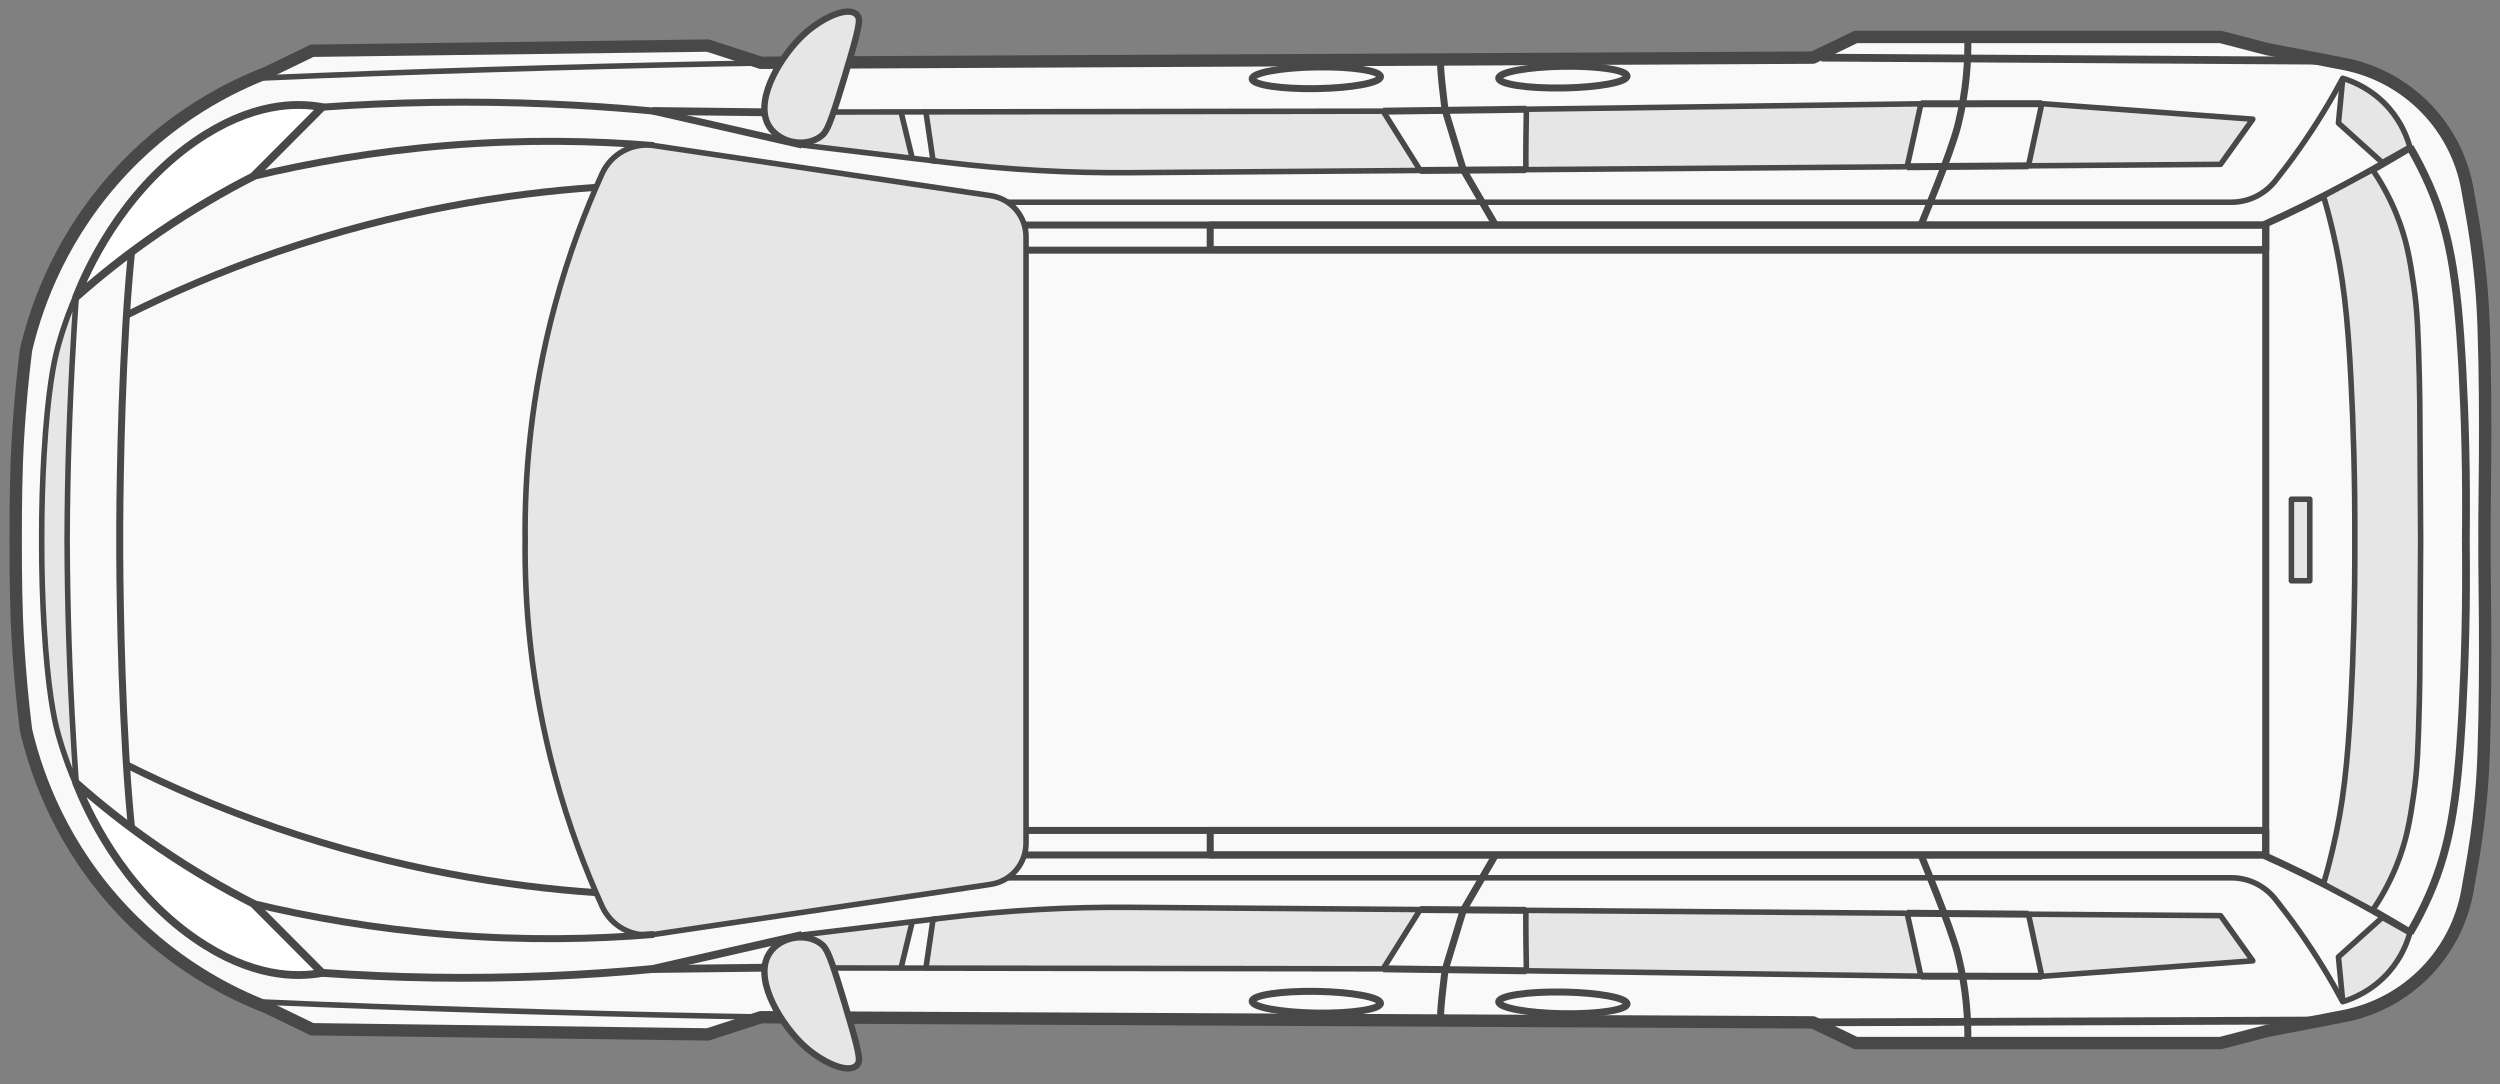 <?xml version="1.0" encoding="UTF-8"?>
<svg width="256px" height="111px" viewBox="0 0 256 111" version="1.1" xmlns="http://www.w3.org/2000/svg" xmlns:xlink="http://www.w3.org/1999/xlink">
    <rect x="0" y="0" width="256" height="111" fill="#808080" stroke="none"/>
    <title>D3</title>
    <g id="icons" stroke="none" stroke-width="1" fill="none" fill-rule="evenodd">
        <g id="Desktop-HD-Copy" transform="translate(-1316, -700)">
            <g id="D3" transform="translate(1317.607, 701.186)">
                <path d="M252.806,54.11 C252.763,57.393 253.038,66.272 252.719,75.921 C252.492,82.787 251.464,87.589 251.184,89.272 C251.117,89.677 251.08,89.879 251.067,89.96 C249.942,96.487 244.879,101.612 238.404,102.863 L230.526,104.386 L225.789,105.619 L188.421,105.619 L184.035,103.504 L76.316,102.976 L70.877,104.737 L30.352,104.209 L25.615,101.918 C22.284,100.625 15.789,97.59 10,90.99 C4.017,84.168 1.869,77.049 1.053,73.541 C0.722,70.869 0.451,68.045 0.264,65.082 C0.02,61.203 0,57.536 0,54.11 C0,50.684 0.02,47.017 0.264,43.138 C0.451,40.175 0.722,37.351 1.053,34.678 C1.869,31.172 4.017,24.052 10,17.23 C15.789,10.63 22.284,7.595 25.615,6.302 C27.194,5.539 28.773,4.775 30.351,4.011 L70.877,3.482 L76.316,5.245 L184.035,4.716 L188.421,2.601 L225.789,2.601 L230.526,3.835 L238.404,5.357 C244.879,6.608 249.942,11.733 251.067,18.26 C251.08,18.341 251.117,18.544 251.184,18.948 C251.464,20.631 252.492,25.433 252.719,32.299 C253.038,41.949 252.763,50.827 252.806,54.11" id="Fill-2535" fill="#F9F9F9"></path>
                <path d="M252.806,54.11 C252.763,57.393 253.038,66.272 252.719,75.921 C252.492,82.787 251.464,87.589 251.184,89.272 C251.117,89.677 251.08,89.879 251.067,89.96 C249.942,96.487 244.879,101.612 238.404,102.863 L230.526,104.386 L225.789,105.619 L188.421,105.619 L184.035,103.504 L76.316,102.976 L70.877,104.737 L30.352,104.209 L25.615,101.918 C22.284,100.625 15.789,97.59 10,90.99 C4.017,84.168 1.869,77.049 1.053,73.541 C0.722,70.869 0.451,68.045 0.264,65.082 C0.02,61.203 0,57.536 0,54.11 C0,50.684 0.02,47.017 0.264,43.138 C0.451,40.175 0.722,37.351 1.053,34.678 C1.869,31.172 4.017,24.052 10,17.23 C15.789,10.63 22.284,7.595 25.615,6.302 C27.194,5.539 28.773,4.775 30.351,4.011 L70.877,3.482 L76.316,5.245 L184.035,4.716 L188.421,2.601 L225.789,2.601 L230.526,3.835 L238.404,5.357 C244.879,6.608 249.942,11.733 251.067,18.26 C251.08,18.341 251.117,18.544 251.184,18.948 C251.464,20.631 252.492,25.433 252.719,32.299 C253.038,41.949 252.763,50.827 252.806,54.11 Z" id="Stroke-2536" stroke="#484848" stroke-width="1.266" stroke-linejoin="round"></path>
                <path d="M6.208,29.213 C8.628,27.071 11.485,24.783 14.806,22.517 C18.181,20.214 21.405,18.363 24.323,16.877 C26.679,14.513 29.033,12.149 31.389,9.785 C28.733,9.286 24.108,9.314 18.361,13.296 C10.74,18.577 7.19,26.717 6.208,29.213" id="Fill-2537" fill="#FFFFFF"></path>
                <path d="M6.208,29.213 C8.628,27.071 11.485,24.783 14.806,22.517 C18.181,20.214 21.405,18.363 24.323,16.877 C26.679,14.513 29.033,12.149 31.389,9.785 C28.733,9.286 24.108,9.314 18.361,13.296 C10.74,18.577 7.19,26.717 6.208,29.213 Z" id="Stroke-2538" stroke="#484848" stroke-width="0.803" stroke-linejoin="round"></path>
                <path d="M195.097,9.443 C181.629,9.628 168.162,9.813 154.695,9.997 C154.665,11.696 154.627,14.356 154.642,16.187 L193.68,15.888 C194.086,14.076 194.695,11.346 195.097,9.443" id="Fill-2539" fill="#E6E6E6"></path>
                <path d="M195.097,9.443 C181.629,9.628 168.162,9.813 154.695,9.997 C154.665,11.696 154.627,14.356 154.642,16.187 L193.68,15.888 C194.086,14.076 194.695,11.346 195.097,9.443 Z" id="Stroke-2540" stroke="#484848" stroke-width="0.57" stroke-linejoin="round"></path>
                <polygon id="Fill-2541" fill="#E6E6E6" points="207.477 9.43 206.108 15.793 225.777 15.643 229.081 11.017"></polygon>
                <polygon id="Stroke-2542" stroke="#484848" stroke-width="0.57" stroke-linejoin="round" points="207.477 9.43 206.108 15.793 225.777 15.643 229.081 11.017"></polygon>
                <line x1="140.023" y1="10.199" x2="154.695" y2="9.998" id="Stroke-2543" stroke="#484848" stroke-width="0.717" stroke-linejoin="round"></line>
                <line x1="143.828" y1="16.27" x2="154.642" y2="16.187" id="Stroke-2544" stroke="#484848" stroke-width="0.717" stroke-linejoin="round"></line>
                <line x1="195.097" y1="9.443" x2="207.477" y2="9.43" id="Stroke-2545" stroke="#484848" stroke-width="0.717" stroke-linejoin="round"></line>
                <line x1="193.68" y1="15.889" x2="206.108" y2="15.794" id="Stroke-2546" stroke="#484848" stroke-width="0.717" stroke-linejoin="round"></line>
                <path d="M199.894,2.601 C199.943,4.945 199.77,8.056 198.899,11.589 C198.192,14.461 195.097,21.856 195.097,21.856" id="Stroke-2547" stroke="#484848" stroke-width="0.717" stroke-linejoin="round"></path>
                <path d="M80.503,13.665 C75.406,12.503 70.31,11.341 65.213,10.18 C58.344,9.536 50.855,9.18 42.829,9.298 C38.864,9.357 35.048,9.528 31.389,9.785" id="Stroke-2548" stroke="#484848" stroke-width="0.717" stroke-linejoin="round"></path>
                <path d="M80.437,10.356 C75.363,10.297 70.288,10.238 65.213,10.18" id="Stroke-2549" stroke="#484848" stroke-width="0.803" stroke-linejoin="round"></path>
                <path d="M145.935,4.906 C145.759,5.421 146.376,10.098 146.376,10.098 L148.227,16.187 L151.529,21.856" id="Stroke-2550" stroke="#484848" stroke-width="0.717" stroke-linejoin="round"></path>
                <path d="M139.754,6.67 C139.743,6.057 136.794,5.608 133.166,5.668 C129.538,5.728 126.606,6.274 126.616,6.888 C126.626,7.501 129.575,7.95 133.203,7.889 C136.831,7.829 139.764,7.283 139.754,6.67 Z" id="Stroke-2551" stroke="#484848" stroke-width="0.717" stroke-linejoin="round"></path>
                <path d="M165.001,6.605 C164.991,5.991 162.042,5.543 158.414,5.603 C154.786,5.663 151.854,6.209 151.863,6.823 C151.874,7.436 154.823,7.884 158.45,7.824 C162.078,7.764 165.012,7.218 165.001,6.605 Z" id="Stroke-2552" stroke="#484848" stroke-width="0.717" stroke-linejoin="round"></path>
                <path d="M24.324,16.877 C29.976,15.521 36.671,14.314 44.24,13.705 C52.203,13.063 59.33,13.227 65.348,13.72" id="Stroke-2553" stroke="#484848" stroke-width="0.717" stroke-linejoin="round"></path>
                <path d="M59.429,17.998 C50.361,18.629 39.072,20.368 26.702,24.632 C20.965,26.61 15.828,28.844 11.303,31.109" id="Stroke-2554" stroke="#484848" stroke-width="0.717" stroke-linejoin="round"></path>
                <path d="M11.86,24.62 C11.705,26.211 11.471,28.815 11.281,32.035 C10.612,43.371 10.653,54.11 10.653,54.11 C10.653,54.11 10.612,64.849 11.281,76.186 C11.471,79.406 11.705,82.009 11.86,83.6" id="Stroke-2555" stroke="#484848" stroke-width="0.717" stroke-linejoin="round"></path>
                <path d="M245.208,13.925 C243.177,15.16 241.018,16.401 238.73,17.626 C235.762,19.218 232.886,20.62 230.139,21.856 L103.459,21.856" id="Stroke-2556" stroke="#484848" stroke-width="0.717" stroke-linejoin="round"></path>
                <line x1="230.404" y1="21.856" x2="230.404" y2="54.11" id="Stroke-2557" stroke="#484848" stroke-width="0.717" stroke-linejoin="round"></line>
                <path d="M237.85,11.414 C237.997,9.886 238.144,8.359 238.29,6.831 C239.215,7.115 241.298,7.892 243.049,9.915 C244.358,11.427 244.916,12.982 245.164,13.881 C244.225,14.41 243.285,14.939 242.344,15.468 C240.846,14.116 239.348,12.765 237.85,11.414" id="Fill-2558" fill="#E6E6E6"></path>
                <path d="M237.85,11.414 C237.997,9.886 238.144,8.359 238.29,6.831 C239.215,7.115 241.298,7.892 243.049,9.915 C244.358,11.427 244.916,12.982 245.164,13.881 C244.225,14.41 243.285,14.939 242.344,15.468 C240.846,14.116 239.348,12.765 237.85,11.414 Z" id="Stroke-2559" stroke="#484848" stroke-width="0.57" stroke-linejoin="round"></path>
                <path d="M238.29,6.831 C237.094,9.072 235.63,11.516 233.84,14.057 C233.017,15.227 232.191,16.322 231.375,17.345 C230.284,18.713 228.643,19.521 226.893,19.521 L101.57,19.521" id="Stroke-2560" stroke="#484848" stroke-width="0.57" stroke-linejoin="round"></path>
                <path d="M245.164,13.881 C245.541,14.522 246.084,15.49 246.662,16.701 C249.221,22.06 250.024,27.074 250.54,36.617 C250.801,41.45 250.983,47.351 250.893,54.11" id="Stroke-2561" stroke="#484848" stroke-width="0.798" stroke-linejoin="round"></path>
                <g id="Group-2564" transform="translate(24.393, 4.564)">
                    <path d="M0.042,2.267 C2.175,2.176 4.312,2.087 6.451,2.002 C22.192,1.378 37.792,0.941 53.246,0.681" id="Fill-2562" fill="#E6E6E6"></path>
                    <path d="M0.042,2.267 C2.175,2.176 4.312,2.087 6.451,2.002 C22.192,1.378 37.792,0.941 53.246,0.681" id="Stroke-2563" stroke="#484848" stroke-width="0.57" stroke-linejoin="round"></path>
                </g>
                <path d="M90.659,10.274 L80.703,10.289 C80.576,12.412 80.629,11.543 80.504,13.665 L91.808,15.023 L90.659,10.274 Z" id="Fill-2565" fill="#E6E6E6"></path>
                <path d="M90.659,10.274 L80.703,10.289 C80.576,12.412 80.629,11.543 80.504,13.665 L91.808,15.023 L90.659,10.274 Z" id="Stroke-2566" stroke="#484848" stroke-width="0.57" stroke-linejoin="round"></path>
                <path d="M140.023,10.199 L93.207,10.27 L93.939,15.278 L95.313,15.443 C101.56,16.193 107.849,16.545 114.141,16.497 L143.829,16.27 L140.023,10.199 Z" id="Fill-2567" fill="#E6E6E6"></path>
                <path d="M140.023,10.199 L93.207,10.27 L93.939,15.278 L95.313,15.443 C101.56,16.193 107.849,16.545 114.141,16.497 L143.829,16.27 L140.023,10.199 Z" id="Stroke-2568" stroke="#484848" stroke-width="0.57" stroke-linejoin="round"></path>
                <path d="M76.984,11.441 C77.887,13.358 80.693,14.039 82.409,12.805 C83.054,12.341 83.352,11.745 84.85,6.781 C86.449,1.482 86.509,0.835 86.206,0.415 C85.392,-0.711 82.547,0.628 80.691,2.348 C78.488,4.387 75.726,8.769 76.984,11.441" id="Fill-2569" fill="#E6E6E6"></path>
                <path d="M76.984,11.441 C77.887,13.358 80.693,14.039 82.409,12.805 C83.054,12.341 83.352,11.745 84.85,6.781 C86.449,1.482 86.509,0.835 86.206,0.415 C85.392,-0.711 82.547,0.628 80.691,2.348 C78.488,4.387 75.726,8.769 76.984,11.441 Z" id="Stroke-2570" stroke="#484848" stroke-width="0.654" stroke-linejoin="round"></path>
                <g id="Group-2573" transform="translate(90.393, 9.564)">
                    <line x1="0.266" y1="0.71" x2="2.814" y2="0.706" id="Fill-2571" fill="#E6E6E6"></line>
                    <line x1="0.266" y1="0.71" x2="2.814" y2="0.706" id="Stroke-2572" stroke="#484848" stroke-width="0.57" stroke-linejoin="round"></line>
                </g>
                <g id="Group-2576" transform="translate(91.393, 14.564)">
                    <line x1="0.416" y1="0.458" x2="2.941" y2="0.761" id="Fill-2574" fill="#E6E6E6"></line>
                    <line x1="0.416" y1="0.458" x2="2.941" y2="0.761" id="Stroke-2575" stroke="#484848" stroke-width="0.57" stroke-linejoin="round"></line>
                </g>
                <path d="M6.208,79.007 C8.628,81.149 11.485,83.438 14.806,85.703 C18.181,88.006 21.405,89.857 24.323,91.343 C26.679,93.707 29.033,96.071 31.389,98.436 C28.733,98.935 24.108,98.906 18.361,94.924 C10.741,89.643 7.19,81.503 6.208,79.007" id="Fill-2577" fill="#FFFFFF"></path>
                <path d="M6.208,79.007 C8.628,81.149 11.485,83.438 14.806,85.703 C18.181,88.006 21.405,89.857 24.323,91.343 C26.679,93.707 29.033,96.071 31.389,98.436 C28.733,98.935 24.108,98.906 18.361,94.924 C10.741,89.643 7.19,81.503 6.208,79.007 Z" id="Stroke-2578" stroke="#484848" stroke-width="0.803" stroke-linejoin="round"></path>
                <path d="M5.445,64.309 C5.334,60.817 5.278,57.415 5.267,54.11 C5.278,50.805 5.334,47.404 5.445,43.911 C5.471,43.073 5.566,40.199 5.761,36.408 C5.906,33.618 6.064,31.125 6.214,28.995 C5.686,30.191 5.012,31.895 4.398,34.065 C4.398,34.065 4.338,34.276 4.283,34.481 C3.929,35.812 3.284,38.799 2.898,45.445 C2.771,47.647 2.653,50.583 2.662,54.067 L2.662,54.11 L2.662,54.154 C2.653,57.638 2.771,60.573 2.898,62.776 C3.284,69.421 3.929,72.408 4.283,73.74 C4.338,73.945 4.398,74.156 4.398,74.156 C5.012,76.326 5.686,78.03 6.214,79.226 C6.064,77.096 5.906,74.603 5.761,71.813 C5.566,68.022 5.471,65.148 5.445,64.309" id="Fill-2579" fill="#E6E6E6"></path>
                <path d="M5.445,64.309 C5.334,60.817 5.278,57.415 5.267,54.11 C5.278,50.805 5.334,47.404 5.445,43.911 C5.471,43.073 5.566,40.199 5.761,36.408 C5.906,33.618 6.064,31.125 6.214,28.995 C5.686,30.191 5.012,31.895 4.398,34.065 C4.398,34.065 4.338,34.276 4.283,34.481 C3.929,35.812 3.284,38.799 2.898,45.445 C2.771,47.647 2.653,50.583 2.662,54.067 L2.662,54.11 L2.662,54.154 C2.653,57.638 2.771,60.573 2.898,62.776 C3.284,69.421 3.929,72.408 4.283,73.74 C4.338,73.945 4.398,74.156 4.398,74.156 C5.012,76.326 5.686,78.03 6.214,79.226 C6.064,77.096 5.906,74.603 5.761,71.813 C5.566,68.022 5.471,65.148 5.445,64.309 Z" id="Stroke-2580" stroke="#484848" stroke-width="0.57" stroke-linejoin="round"></path>
                <path d="M99.83,18.848 C88.336,17.139 76.842,15.43 65.348,13.72 C63.131,13.39 60.969,14.566 60.044,16.607 C58.321,20.41 56.628,24.861 55.255,29.919 C52.679,39.408 52.102,47.803 52.17,54.11 C52.102,60.417 52.679,68.812 55.255,78.3 C56.628,83.359 58.321,87.809 60.044,91.612 C60.969,93.653 63.131,94.829 65.348,94.5 C76.842,92.79 88.336,91.081 99.83,89.372 C101.916,89.061 103.459,87.271 103.459,85.163 L103.459,54.11 L103.459,23.056 C103.459,20.948 101.916,19.158 99.83,18.848" id="Fill-2581" fill="#E6E6E6"></path>
                <path d="M99.83,18.848 C88.336,17.139 76.842,15.43 65.348,13.72 C63.131,13.39 60.969,14.566 60.044,16.607 C58.321,20.41 56.628,24.861 55.255,29.919 C52.679,39.408 52.102,47.803 52.17,54.11 C52.102,60.417 52.679,68.812 55.255,78.3 C56.628,83.359 58.321,87.809 60.044,91.612 C60.969,93.653 63.131,94.829 65.348,94.5 C76.842,92.79 88.336,91.081 99.83,89.372 C101.916,89.061 103.459,87.271 103.459,85.163 L103.459,54.11 L103.459,23.056 C103.459,20.948 101.916,19.158 99.83,18.848 Z" id="Stroke-2582" stroke="#484848" stroke-width="0.57" stroke-linejoin="round"></path>
                <path d="M195.097,98.776 C181.629,98.591 168.162,98.407 154.695,98.222 C154.665,96.523 154.627,93.864 154.642,92.033 L193.68,92.331 C194.086,94.142 194.695,96.874 195.097,98.776" id="Fill-2583" fill="#E6E6E6"></path>
                <path d="M195.097,98.776 C181.629,98.591 168.162,98.407 154.695,98.222 C154.665,96.523 154.627,93.864 154.642,92.033 L193.68,92.331 C194.086,94.142 194.695,96.874 195.097,98.776 Z" id="Stroke-2584" stroke="#484848" stroke-width="0.57" stroke-linejoin="round"></path>
                <polygon id="Fill-2585" fill="#E6E6E6" points="207.477 98.79 206.108 92.426 225.777 92.576 229.081 97.203"></polygon>
                <polygon id="Stroke-2586" stroke="#484848" stroke-width="0.57" stroke-linejoin="round" points="207.477 98.79 206.108 92.426 225.777 92.576 229.081 97.203"></polygon>
                <line x1="140.023" y1="98.022" x2="154.695" y2="98.223" id="Stroke-2587" stroke="#484848" stroke-width="0.717" stroke-linejoin="round"></line>
                <line x1="143.828" y1="91.95" x2="154.642" y2="92.033" id="Stroke-2588" stroke="#484848" stroke-width="0.717" stroke-linejoin="round"></line>
                <line x1="195.097" y1="98.776" x2="207.477" y2="98.79" id="Stroke-2589" stroke="#484848" stroke-width="0.717" stroke-linejoin="round"></line>
                <line x1="193.68" y1="92.331" x2="206.108" y2="92.426" id="Stroke-2590" stroke="#484848" stroke-width="0.717" stroke-linejoin="round"></line>
                <path d="M199.894,105.619 C199.943,103.274 199.77,100.164 198.899,96.63 C198.192,93.759 195.097,86.363 195.097,86.363" id="Stroke-2591" stroke="#484848" stroke-width="0.717" stroke-linejoin="round"></path>
                <path d="M80.503,94.555 C75.406,95.717 70.31,96.879 65.213,98.04 C58.344,98.684 50.855,99.04 42.829,98.922 C38.864,98.863 35.048,98.693 31.389,98.436" id="Stroke-2592" stroke="#484848" stroke-width="0.803" stroke-linejoin="round"></path>
                <path d="M80.437,97.864 C75.363,97.923 70.288,97.981 65.213,98.04" id="Stroke-2593" stroke="#484848" stroke-width="0.803" stroke-linejoin="round"></path>
                <path d="M145.935,103.314 C145.759,102.799 146.376,98.123 146.376,98.123 L148.227,92.034 L151.529,86.364" id="Stroke-2594" stroke="#484848" stroke-width="0.717" stroke-linejoin="round"></path>
                <path d="M139.754,101.551 C139.743,102.164 136.794,102.613 133.166,102.553 C129.538,102.492 126.606,101.947 126.616,101.333 C126.626,100.72 129.575,100.271 133.203,100.331 C136.831,100.391 139.764,100.938 139.754,101.551 Z" id="Stroke-2595" stroke="#484848" stroke-width="0.717" stroke-linejoin="round"></path>
                <path d="M165.001,101.615 C164.991,102.228 162.042,102.677 158.414,102.617 C154.786,102.557 151.854,102.011 151.863,101.397 C151.874,100.784 154.823,100.336 158.451,100.396 C162.078,100.456 165.012,101.002 165.001,101.615 Z" id="Stroke-2596" stroke="#484848" stroke-width="0.717" stroke-linejoin="round"></path>
                <path d="M24.324,91.343 C29.976,92.699 36.672,93.906 44.24,94.516 C52.203,95.157 59.33,94.993 65.348,94.5" id="Stroke-2597" stroke="#484848" stroke-width="0.717" stroke-linejoin="round"></path>
                <path d="M59.429,90.222 C50.361,89.591 39.072,87.852 26.702,83.588 C20.965,81.611 15.828,79.376 11.303,77.111" id="Stroke-2598" stroke="#484848" stroke-width="0.717" stroke-linejoin="round"></path>
                <path d="M245.208,94.295 C243.177,93.06 241.018,91.819 238.731,90.594 C235.762,89.002 232.886,87.6 230.139,86.363 L103.459,86.363" id="Stroke-2599" stroke="#484848" stroke-width="0.717" stroke-linejoin="round"></path>
                <line x1="230.404" y1="86.363" x2="230.404" y2="54.11" id="Stroke-2600" stroke="#484848" stroke-width="0.717" stroke-linejoin="round"></line>
                <path d="M246.2,43.337 C246.183,40.367 246.178,39.294 246.135,37.587 C246.019,33.079 245.954,30.768 245.54,27.937 C245.18,25.484 244.85,23.335 243.755,20.667 C242.953,18.714 242.036,17.204 241.346,16.188 L236.321,18.887 C236.561,19.711 236.892,20.899 237.233,22.341 C238.347,27.045 238.785,31.096 239.129,37.653 C239.365,42.163 239.549,47.712 239.525,54.11 C239.549,60.509 239.365,66.058 239.129,70.568 C238.785,77.125 238.347,81.175 237.233,85.879 C236.892,87.322 236.561,88.51 236.321,89.334 C237.996,90.234 239.671,91.133 241.346,92.034 C242.036,91.017 242.953,89.507 243.755,87.554 C244.85,84.886 245.18,82.737 245.54,80.284 C245.954,77.453 246.02,75.141 246.135,70.634 C246.178,68.926 246.183,67.854 246.2,64.883 C246.216,62.327 246.249,56.872 246.266,54.11 C246.249,51.349 246.216,45.894 246.2,43.337" id="Fill-2601" fill="#E6E6E6"></path>
                <path d="M246.2,43.337 C246.183,40.367 246.178,39.294 246.135,37.587 C246.019,33.079 245.954,30.768 245.54,27.937 C245.18,25.484 244.85,23.335 243.755,20.667 C242.953,18.714 242.036,17.204 241.346,16.188 L236.321,18.887 C236.561,19.711 236.892,20.899 237.233,22.341 C238.347,27.045 238.785,31.096 239.129,37.653 C239.365,42.163 239.549,47.712 239.525,54.11 C239.549,60.509 239.365,66.058 239.129,70.568 C238.785,77.125 238.347,81.175 237.233,85.879 C236.892,87.322 236.561,88.51 236.321,89.334 C237.996,90.234 239.671,91.133 241.346,92.034 C242.036,91.017 242.953,89.507 243.755,87.554 C244.85,84.886 245.18,82.737 245.54,80.284 C245.954,77.453 246.02,75.141 246.135,70.634 C246.178,68.926 246.183,67.854 246.2,64.883 C246.216,62.327 246.249,56.872 246.266,54.11 C246.249,51.349 246.216,45.894 246.2,43.337 Z" id="Stroke-2602" stroke="#484848" stroke-width="0.57" stroke-linejoin="round"></path>
                <path d="M237.85,96.807 C237.997,98.334 238.144,99.862 238.29,101.389 C239.215,101.106 241.298,100.328 243.049,98.305 C244.358,96.793 244.916,95.239 245.164,94.339 C244.225,93.811 243.285,93.282 242.344,92.753 C240.846,94.104 239.348,95.455 237.85,96.807" id="Fill-2603" fill="#E6E6E6"></path>
                <path d="M237.85,96.807 C237.997,98.334 238.144,99.862 238.29,101.389 C239.215,101.106 241.298,100.328 243.049,98.305 C244.358,96.793 244.916,95.239 245.164,94.339 C244.225,93.811 243.285,93.282 242.344,92.753 C240.846,94.104 239.348,95.455 237.85,96.807 Z" id="Stroke-2604" stroke="#484848" stroke-width="0.57" stroke-linejoin="round"></path>
                <path d="M238.29,101.389 C237.094,99.149 235.63,96.704 233.84,94.163 C233.017,92.993 232.191,91.899 231.375,90.875 C230.284,89.507 228.643,88.7 226.893,88.7 L101.57,88.7" id="Stroke-2605" stroke="#484848" stroke-width="0.57" stroke-linejoin="round"></path>
                <path d="M245.164,94.339 C245.541,93.697 246.084,92.73 246.662,91.519 C249.221,86.16 250.024,81.146 250.54,71.603 C250.801,66.77 250.983,60.869 250.893,54.11" id="Stroke-2606" stroke="#484848" stroke-width="0.798" stroke-linejoin="round"></path>
                <g id="Group-2609" transform="translate(24.393, 100.564)">
                    <path d="M0.042,0.825 C2.175,0.917 4.312,1.005 6.451,1.09 C22.192,1.715 37.792,2.151 53.246,2.412" id="Fill-2607" fill="#E6E6E6"></path>
                    <path d="M0.042,0.825 C2.175,0.917 4.312,1.005 6.451,1.09 C22.192,1.715 37.792,2.151 53.246,2.412" id="Stroke-2608" stroke="#484848" stroke-width="0.57" stroke-linejoin="round"></path>
                </g>
                <path d="M90.659,97.945 L80.703,97.93 C80.576,95.808 80.629,96.676 80.504,94.554 L91.808,93.197 L90.659,97.945 Z" id="Fill-2610" fill="#E6E6E6"></path>
                <path d="M90.659,97.945 L80.703,97.93 C80.576,95.808 80.629,96.676 80.504,94.554 L91.808,93.197 L90.659,97.945 Z" id="Stroke-2611" stroke="#484848" stroke-width="0.57" stroke-linejoin="round"></path>
                <path d="M140.023,98.022 L93.207,97.95 L93.939,92.943 L95.313,92.778 C101.56,92.028 107.849,91.675 114.141,91.724 L143.829,91.951 L140.023,98.022 Z" id="Fill-2612" fill="#E6E6E6"></path>
                <path d="M140.023,98.022 L93.207,97.95 L93.939,92.943 L95.313,92.778 C101.56,92.028 107.849,91.675 114.141,91.724 L143.829,91.951 L140.023,98.022 Z" id="Stroke-2613" stroke="#484848" stroke-width="0.57" stroke-linejoin="round"></path>
                <path d="M76.984,96.779 C77.887,94.861 80.694,94.18 82.409,95.415 C83.054,95.879 83.352,96.474 84.85,101.439 C86.449,106.738 86.509,107.385 86.206,107.804 C85.392,108.93 82.547,107.592 80.691,105.872 C78.489,103.832 75.726,99.451 76.984,96.779" id="Fill-2614" fill="#E6E6E6"></path>
                <path d="M76.984,96.779 C77.887,94.861 80.694,94.18 82.409,95.415 C83.054,95.879 83.352,96.474 84.85,101.439 C86.449,106.738 86.509,107.385 86.206,107.804 C85.392,108.93 82.547,107.592 80.691,105.872 C78.489,103.832 75.726,99.451 76.984,96.779 Z" id="Stroke-2615" stroke="#484848" stroke-width="0.654" stroke-linejoin="round"></path>
                <g id="Group-2618" transform="translate(90.393, 96.564)">
                    <line x1="0.266" y1="1.381" x2="2.814" y2="1.385" id="Fill-2616" fill="#E6E6E6"></line>
                    <line x1="0.266" y1="1.381" x2="2.814" y2="1.385" id="Stroke-2617" stroke="#484848" stroke-width="0.57" stroke-linejoin="round"></line>
                </g>
                <g id="Group-2621" transform="translate(91.393, 91.564)">
                    <line x1="0.416" y1="1.633" x2="2.941" y2="1.33" id="Fill-2619" fill="#E6E6E6"></line>
                    <line x1="0.416" y1="1.633" x2="2.941" y2="1.33" id="Stroke-2620" stroke="#484848" stroke-width="0.57" stroke-linejoin="round"></line>
                </g>
                <line x1="184.887" y1="4.716" x2="237.85" y2="5.038" id="Stroke-2622" stroke="#484848" stroke-width="0.798" stroke-linejoin="round"></line>
                <line x1="230.139" y1="24.432" x2="103.459" y2="24.432" id="Stroke-2623" stroke="#484848" stroke-width="0.717" stroke-linejoin="round"></line>
                <polyline id="Stroke-2624" stroke="#484848" stroke-width="0.717" stroke-linejoin="round" points="230.14 24.368 122.318 24.368 122.318 21.856 230.404 21.856 230.404 24.368 230.14 24.368"></polyline>
                <line x1="230.139" y1="83.853" x2="103.459" y2="83.853" id="Stroke-2625" stroke="#484848" stroke-width="0.717" stroke-linejoin="round"></line>
                <polygon id="Stroke-2626" stroke="#484848" stroke-width="0.717" stroke-linejoin="round" points="122.319 86.363 230.404 86.363 230.404 83.852 122.319 83.852"></polygon>
                <line x1="184.035" y1="103.504" x2="236.072" y2="103.314" id="Stroke-2627" stroke="#484848" stroke-width="0.798" stroke-linejoin="round"></line>
                <polygon id="Fill-2628" fill="#E6E6E6" points="233.033 58.285 234.913 58.285 234.913 49.935 233.033 49.935"></polygon>
                <polygon id="Stroke-2629" stroke="#484848" stroke-width="0.57" stroke-linejoin="round" points="233.033 58.285 234.913 58.285 234.913 49.935 233.033 49.935"></polygon>
            </g>
        </g>
    </g>
</svg>